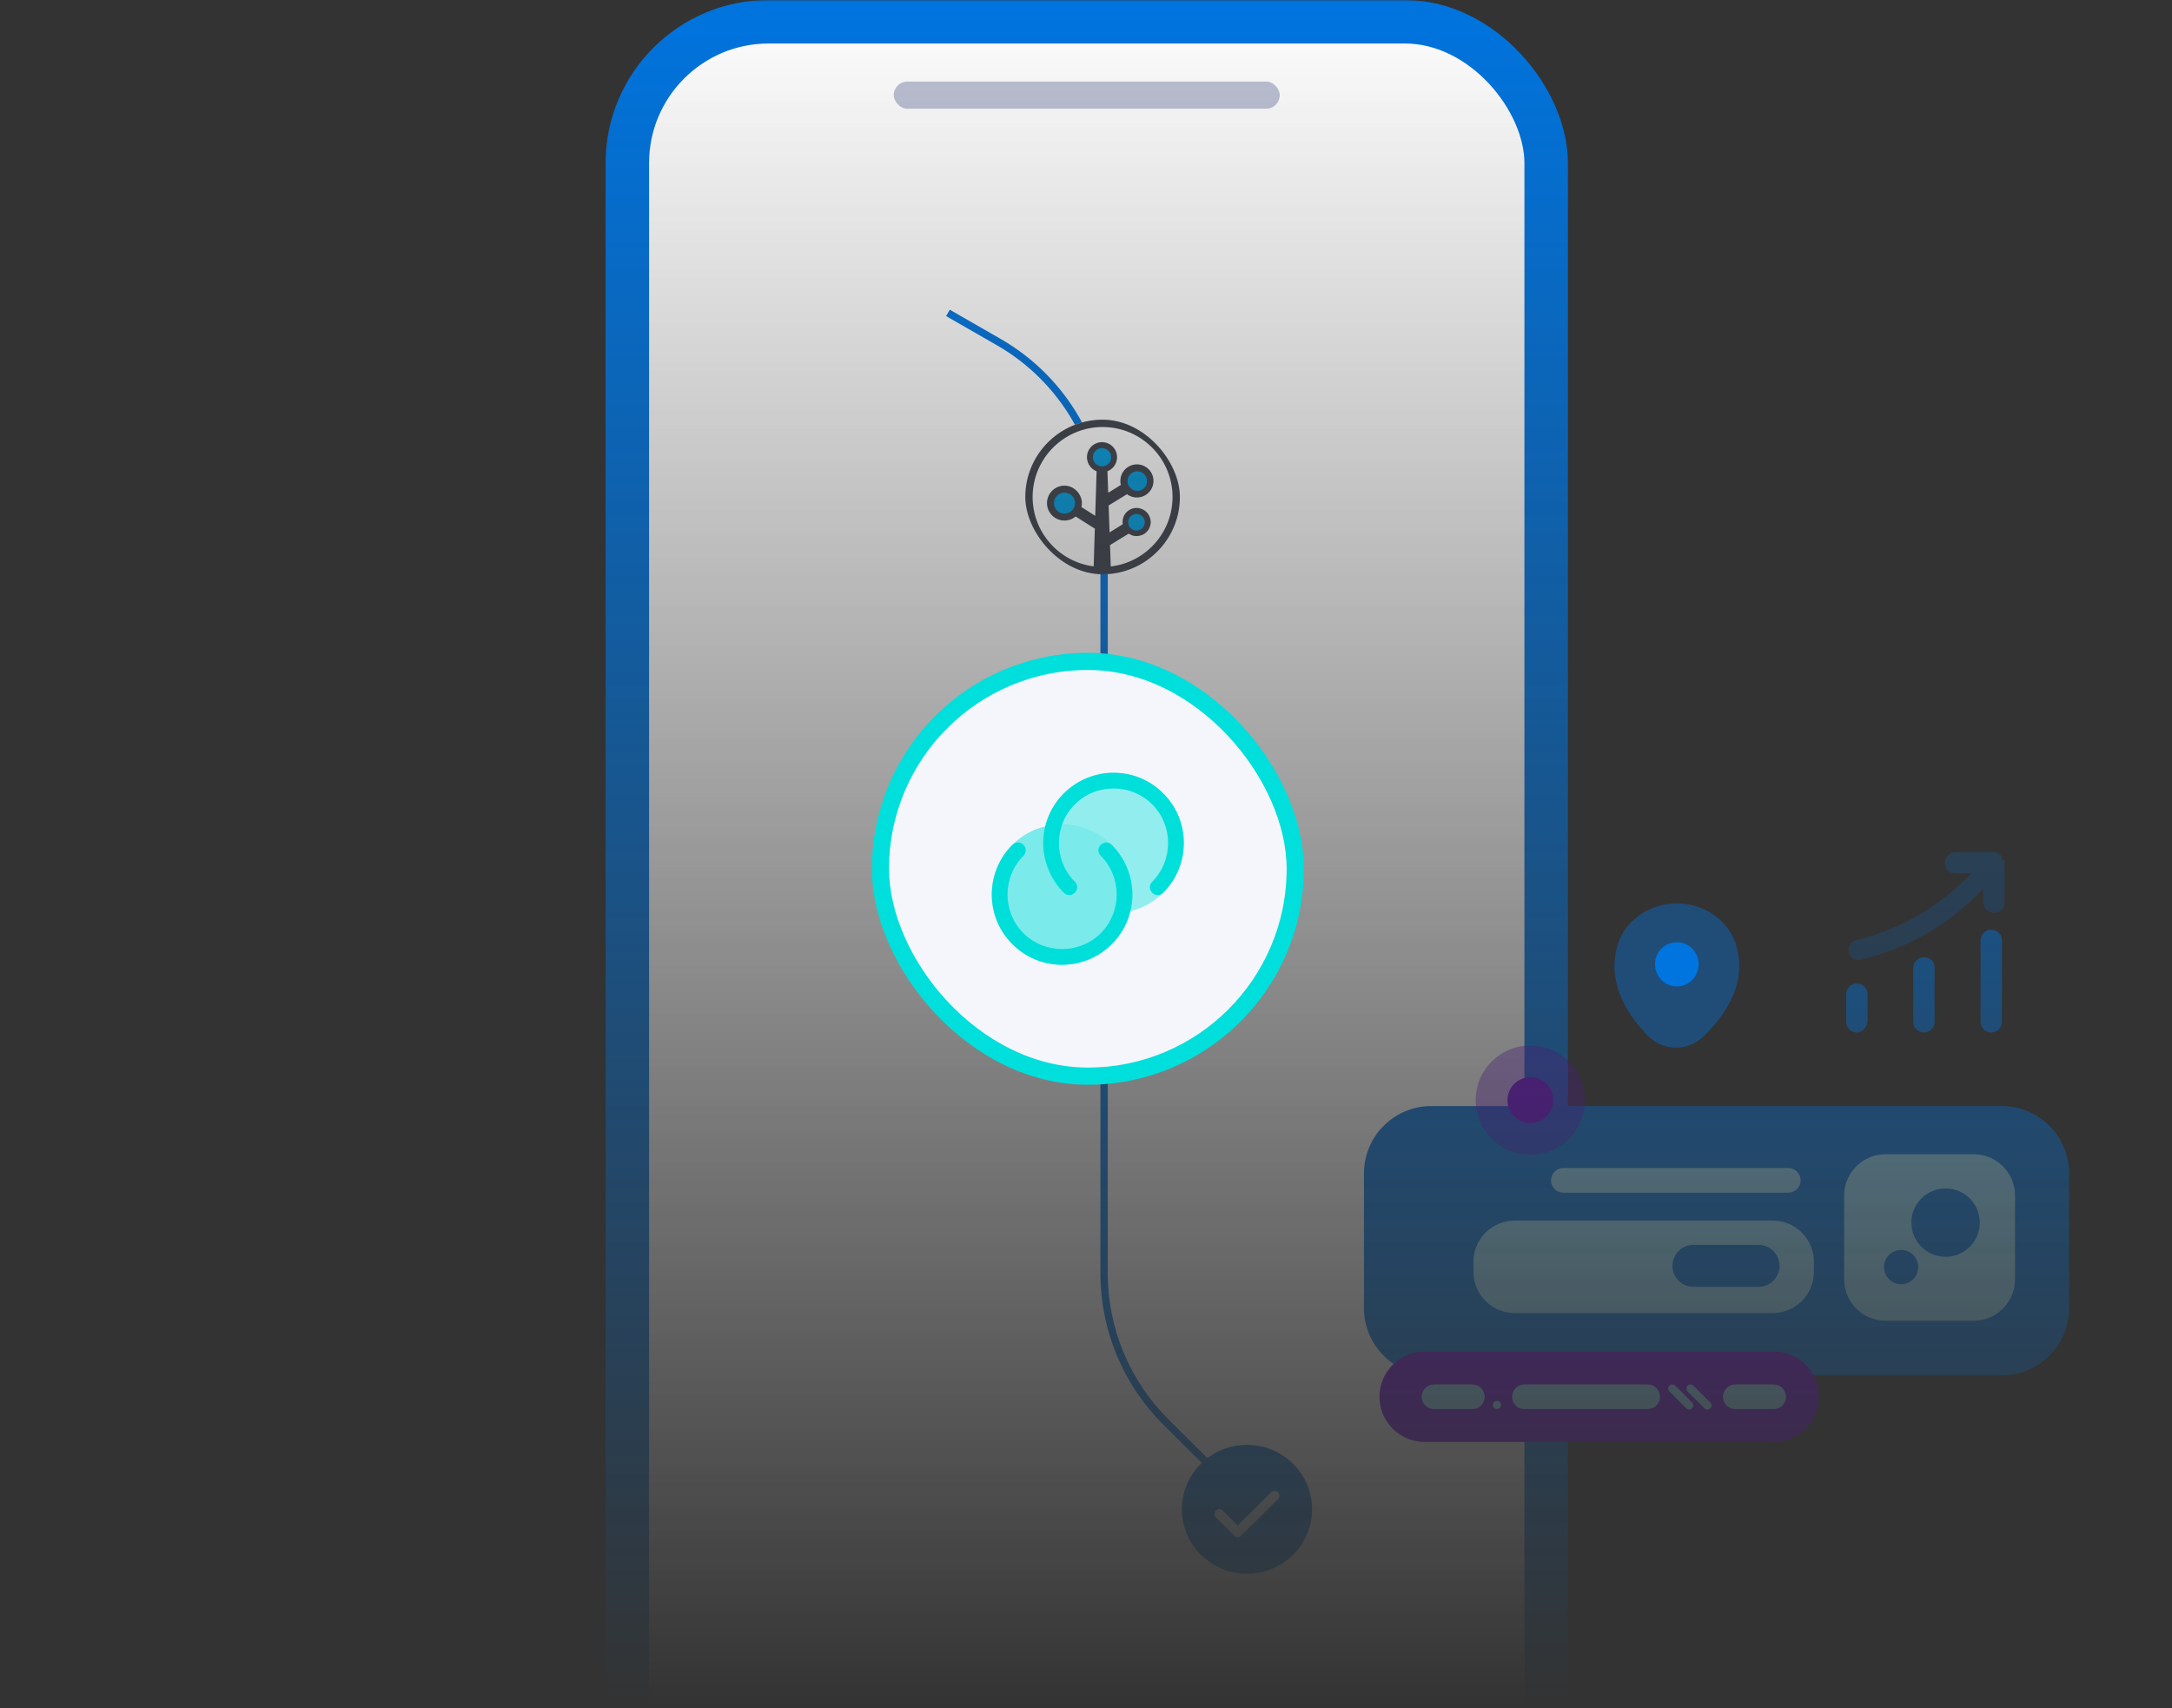 <svg width="590" height="464" viewBox="0 0 590 464" fill="none" xmlns="http://www.w3.org/2000/svg">
<rect x="0" y="0" width="590" height="464" fill="#333333" stroke="none"/>
<mask id="mask0_6126_13657" style="mask-type:alpha" maskUnits="userSpaceOnUse" x="0" y="0" width="590" height="464">
<rect x="0.5" width="589" height="464" fill="url(#paint0_linear_6126_13657)"/>
</mask>
<g mask="url(#mask0_6126_13657)">
<rect x="170.408" y="5.908" width="249.592" height="499.185" rx="38.399" fill="white"/>
<rect x="170.408" y="5.908" width="249.592" height="499.185" rx="38.399" stroke="#0074DF" stroke-width="11.815"/>
<rect x="242.773" y="22.154" width="104.858" height="7.384" rx="3.692" fill="#BDC1D5"/>
<path d="M338.729 427.5C348.499 427.5 356.419 419.665 356.419 410C356.419 400.335 348.499 392.5 338.729 392.5C328.959 392.5 321.039 400.335 321.039 410C321.039 419.665 328.959 427.5 338.729 427.5Z" fill="#0074DF"/>
<path d="M336.211 417.543C335.858 417.543 335.522 417.403 335.274 417.158L330.268 412.206C329.755 411.698 329.755 410.858 330.268 410.351C330.781 409.843 331.63 409.843 332.143 410.351L336.211 414.376L345.304 405.381C345.817 404.873 346.666 404.873 347.179 405.381C347.692 405.888 347.692 406.728 347.179 407.236L337.149 417.158C336.901 417.403 336.565 417.543 336.211 417.543Z" fill="#E0EDF9"/>
<path d="M257.5 85L271.298 92.923C289.001 103.087 299.917 121.942 299.916 142.355L299.913 345.896C299.913 361.069 305.962 375.615 316.721 386.314L333.5 403" stroke="#0074DF" stroke-width="2"/>
<g clip-path="url(#clip0_6126_13657)">
<rect x="278.508" y="114" width="42" height="42" rx="21" fill="white"/>
<path d="M320.508 135.005C320.508 123.42 311.087 114 299.508 114C287.93 114 278.508 123.42 278.508 135.005C278.508 145.949 286.92 154.965 297.616 155.923H297.668C297.844 155.939 298.02 155.952 298.196 155.963L298.297 155.969C298.456 155.978 298.619 155.986 298.783 155.99H298.911C299.11 155.99 299.309 156 299.51 156C299.711 156 299.889 156 300.078 155.992H300.158C300.325 155.987 300.491 155.98 300.656 155.971H300.69C301.062 155.951 301.433 155.92 301.8 155.879C312.304 154.739 320.508 145.813 320.508 135.005ZM301.728 153.88L301.526 148.071L306.598 144.958C308.339 146.153 310.72 145.708 311.914 143.966C312.371 143.298 312.606 142.502 312.582 141.693C312.5 139.678 310.886 138.063 308.872 137.982C306.774 137.906 305.012 139.546 304.937 141.645C304.927 141.901 304.944 142.158 304.987 142.411L301.408 144.626L301.148 137.306L306.14 134.252C308.131 135.74 310.951 135.33 312.437 133.338C313.923 131.347 313.515 128.526 311.524 127.04C309.532 125.552 306.713 125.961 305.226 127.953C304.42 129.034 304.14 130.419 304.464 131.727L301.028 133.86L300.825 128.019C302.46 127.387 303.51 125.783 303.437 124.031C303.343 121.774 301.438 120.02 299.181 120.113C296.923 120.207 295.17 122.114 295.264 124.371C295.332 125.999 296.359 127.431 297.877 128.018L297.506 140.121L293.766 137.738C294.015 136.718 293.897 135.643 293.43 134.702C292.682 133.146 291.174 132.042 289.455 131.934C286.842 131.764 284.586 133.744 284.415 136.357C284.245 138.971 286.224 141.227 288.837 141.398C290.052 141.477 291.251 141.086 292.185 140.305L297.399 143.604L297.085 153.857C287.75 152.666 280.5 144.666 280.5 135.005C280.508 124.526 289.031 115.998 299.508 115.998C309.986 115.998 318.509 124.523 318.509 135.004C318.509 144.733 311.162 152.776 301.728 153.88Z" fill="#3D424B"/>
<path d="M299.353 121.727C297.983 121.727 296.872 122.837 296.872 124.208C296.872 125.579 297.983 126.69 299.353 126.69C300.723 126.69 301.834 125.579 301.834 124.208C301.833 122.839 300.722 121.728 299.353 121.727Z" fill="#009BDE"/>
<path d="M308.705 139.607C307.462 139.61 306.454 140.62 306.457 141.864C306.459 143.108 307.469 144.116 308.712 144.113C309.956 144.111 310.964 143.1 310.961 141.857V141.854C310.956 140.612 309.947 139.606 308.705 139.607Z" fill="#009BDE"/>
<path d="M310.094 133.073C311.41 132.431 311.957 130.845 311.317 129.528C310.676 128.212 309.09 127.665 307.773 128.305C306.457 128.947 305.91 130.533 306.55 131.849C307.193 133.165 308.777 133.712 310.094 133.073Z" fill="#009BDE"/>
<path d="M289.159 133.811C287.58 133.811 286.301 135.091 286.302 136.67C286.303 138.249 287.583 139.529 289.161 139.528C290.739 139.528 292.017 138.248 292.018 136.67C292.017 135.091 290.737 133.812 289.159 133.811Z" fill="#009BDE"/>
</g>
<path d="M388.795 300.461H543.765C553.866 300.461 562.055 308.65 562.055 318.751V355.351C562.055 365.452 553.866 373.641 543.765 373.641H388.795C378.693 373.641 370.505 365.452 370.505 355.351V318.751C370.505 308.65 378.693 300.461 388.795 300.461Z" fill="#0074DF"/>
<path d="M411.437 331.57H481.537C487.717 331.57 492.727 336.58 492.727 342.76V345.5C492.727 351.68 487.717 356.69 481.537 356.69H411.437C405.256 356.69 400.247 351.68 400.247 345.5V342.76C400.247 336.58 405.256 331.57 411.437 331.57Z" fill="#8CDCFF"/>
<path d="M512.177 313.551H536.137C542.339 313.551 547.367 318.579 547.367 324.781V347.541C547.367 353.743 542.339 358.771 536.137 358.771H512.177C505.975 358.771 500.947 353.743 500.947 347.541V324.781C500.947 318.579 505.975 313.551 512.177 313.551Z" fill="#8CDCFF"/>
<path d="M528.499 341.412C523.368 341.412 519.209 337.253 519.209 332.122C519.209 326.991 523.368 322.832 528.499 322.832C533.63 322.832 537.789 326.991 537.789 332.122C537.789 337.253 533.63 341.412 528.499 341.412Z" fill="#0074DF"/>
<path d="M516.42 348.851C513.852 348.851 511.77 346.769 511.77 344.201C511.77 341.633 513.852 339.551 516.42 339.551C518.988 339.551 521.07 341.633 521.07 344.201C521.07 346.769 518.988 348.851 516.42 348.851Z" fill="#0074DF"/>
<path d="M459.988 338.18H477.708C480.851 338.18 483.398 340.727 483.398 343.87V343.88C483.398 347.022 480.851 349.57 477.708 349.57H459.988C456.846 349.57 454.298 347.022 454.298 343.88V343.87C454.298 340.727 456.846 338.18 459.988 338.18Z" fill="#0074DF"/>
<path d="M424.665 317.291H485.775C487.625 317.291 489.125 318.791 489.125 320.641C489.125 322.491 487.625 323.991 485.775 323.991H424.665C422.815 323.991 421.315 322.491 421.315 320.641C421.315 318.791 422.815 317.291 424.665 317.291Z" fill="#8CDCFF"/>
<path d="M386.99 367.152H481.79C488.572 367.152 494.07 372.648 494.07 379.427C494.07 386.207 488.572 391.702 481.79 391.702H386.99C380.208 391.702 374.71 386.207 374.71 379.427C374.71 372.648 380.208 367.152 386.99 367.152Z" fill="#6B00DF"/>
<path d="M414.084 376.082H447.564C449.414 376.082 450.914 377.582 450.914 379.432C450.914 381.282 449.414 382.782 447.564 382.782H414.084C412.234 382.782 410.734 381.282 410.734 379.432C410.734 377.582 412.234 376.082 414.084 376.082Z" fill="#8CDCFF"/>
<path d="M389.537 376.082H399.947C401.797 376.082 403.297 377.582 403.297 379.432C403.297 381.282 401.797 382.782 399.947 382.782H389.537C387.687 382.782 386.187 381.282 386.187 379.432C386.187 377.582 387.687 376.082 389.537 376.082Z" fill="#8CDCFF"/>
<path d="M471.381 376.082H481.791C483.641 376.082 485.141 377.582 485.141 379.432C485.141 381.282 483.641 382.782 481.791 382.782H471.381C469.53 382.782 468.031 381.282 468.031 379.432C468.031 377.582 469.53 376.082 471.381 376.082Z" fill="#8CDCFF"/>
<path d="M405.528 381.668C405.528 381.052 406.027 380.553 406.643 380.553C407.259 380.553 407.758 381.052 407.758 381.668C407.758 382.284 407.259 382.783 406.643 382.783C406.027 382.783 405.528 382.284 405.528 381.668Z" fill="#8CDCFF"/>
<path d="M463.802 382.912C464.092 382.912 464.372 382.802 464.592 382.582C465.032 382.142 465.032 381.442 464.592 381.002L460.002 376.412C459.562 375.972 458.862 375.972 458.422 376.412C457.982 376.852 457.982 377.552 458.422 377.992L463.012 382.582C463.232 382.802 463.512 382.912 463.802 382.912Z" fill="#8CDCFF"/>
<path d="M458.857 382.912C459.147 382.912 459.427 382.802 459.647 382.582C460.087 382.142 460.087 381.442 459.647 381.002L455.057 376.412C454.617 375.972 453.917 375.972 453.477 376.412C453.037 376.852 453.037 377.552 453.477 377.992L458.067 382.582C458.287 382.802 458.567 382.912 458.857 382.912Z" fill="#8CDCFF"/>
<path opacity="0.4" d="M415.712 313.7C407.511 313.7 400.862 307.051 400.862 298.85C400.862 290.649 407.511 284 415.712 284C423.914 284 430.562 290.649 430.562 298.85C430.562 307.051 423.914 313.7 415.712 313.7Z" fill="#6B00DF"/>
<path d="M415.715 305.081C412.275 305.081 409.485 302.292 409.485 298.851C409.485 295.41 412.275 292.621 415.715 292.621C419.156 292.621 421.945 295.41 421.945 298.851C421.945 302.292 419.156 305.081 415.715 305.081Z" fill="#6B00DF"/>
<g clip-path="url(#clip1_6126_13657)">
<path d="M504.4 280.46C503 280.46 501.5 279.36 501.5 277.56V270.06C501.5 268.66 502.6 267.16 504.4 267.16C505.8 267.16 507.3 268.26 507.3 270.06V277.56C506.9 279.36 505.8 280.46 504.4 280.46Z" fill="#0074DF"/>
<path d="M522.6 280.461C521.2 280.461 519.7 279.361 519.7 277.561V262.961C519.7 261.561 520.8 260.061 522.6 260.061C524.4 260.061 525.5 261.161 525.5 262.961V277.661C525.5 279.361 524.1 280.461 522.6 280.461Z" fill="#0074DF"/>
<path d="M540.9 280.461C539.5 280.461 538 279.361 538 277.561V255.461C538 254.061 539.1 252.561 540.9 252.561C542.3 252.561 543.8 253.661 543.8 255.461V277.661C543.7 279.361 542.3 280.461 540.9 280.461Z" fill="#0074DF"/>
<path opacity="0.4" d="M543.7 233.561C543.7 233.161 543.7 233.161 543.7 232.861V232.561L543.3 232.161L543 231.861H542.6L542.2 231.461H542H541.6H531.2C529.8 231.461 528.3 232.561 528.3 234.361C528.3 236.161 529.4 237.261 531.2 237.261H535.5C526.9 246.161 516.2 252.561 504 255.461C502.6 255.861 501.9 257.261 502.2 258.661C502.6 259.761 503.6 260.761 504.7 260.761C505.1 260.761 505.1 260.761 505.4 260.761C518.3 257.561 529.7 251.061 538.7 241.461V245.061C538.7 246.461 539.8 247.961 541.6 247.961C543.4 247.961 544.5 246.861 544.5 245.061V233.561C543.7 233.561 543.7 233.561 543.7 233.561Z" fill="#0074DF"/>
</g>
</g>
<rect x="239.167" y="179.667" width="112.667" height="112.667" rx="56.333" fill="#F4F6FC"/>
<rect x="239.167" y="179.667" width="112.667" height="112.667" rx="56.333" stroke="#00DFDB" stroke-width="4.667"/>
<g clip-path="url(#clip2_6126_13657)">
<path d="M315.969 242.507C315.116 243.36 313.836 243.36 312.983 242.507C312.129 241.653 312.129 240.373 312.983 239.52C318.743 233.76 318.743 224.267 312.983 218.507C307.223 212.747 297.729 212.747 291.969 218.507C286.209 224.267 286.209 233.76 291.969 239.52C292.823 240.373 292.823 241.653 291.969 242.507C291.116 243.36 289.836 243.36 288.983 242.507C281.516 235.04 281.516 222.88 288.983 215.52C296.449 208.053 308.609 208.053 315.969 215.52C323.436 222.88 323.436 235.04 315.969 242.507Z" fill="#00DFDB"/>
<path opacity="0.4" d="M315.977 215.52C323.443 222.987 323.443 235.147 315.977 242.507C313.417 245.067 310.323 246.773 307.017 247.52C308.51 241.227 306.91 234.4 302.003 229.493C297.097 224.587 290.163 222.88 283.977 224.48C284.83 221.173 286.43 218.08 288.99 215.52C296.457 208.053 308.617 208.053 315.977 215.52Z" fill="#00DFDB"/>
<path d="M275.014 229.492C275.867 228.638 277.147 228.638 278.001 229.492C278.854 230.345 278.854 231.625 278.001 232.478C272.241 238.238 272.241 247.732 278.001 253.492C283.761 259.252 293.254 259.252 299.014 253.492C304.774 247.732 304.774 238.238 299.014 232.478C298.161 231.625 298.161 230.345 299.014 229.492C299.867 228.638 301.147 228.638 302.001 229.492C309.467 236.958 309.467 249.118 302.001 256.478C294.534 263.945 282.374 263.945 275.014 256.478C267.547 249.118 267.547 236.958 275.014 229.492Z" fill="#00DFDB"/>
<path opacity="0.5" d="M302.001 229.492C306.907 234.399 308.614 241.332 307.014 247.519C306.161 250.825 304.561 253.919 302.001 256.479C294.534 263.945 282.374 263.945 275.014 256.479C267.547 249.012 267.547 236.852 275.014 229.492C277.574 226.932 280.667 225.225 283.974 224.479C290.161 222.879 297.094 224.585 302.001 229.492Z" fill="#00DFDB"/>
</g>
<g clip-path="url(#clip3_6126_13657)">
<path opacity="0.4" d="M439.017 258.2C440.937 249.4 448.777 245.4 455.497 245.4C462.217 245.4 470.057 249.4 471.977 258.2C474.217 268.12 468.137 276.36 462.537 281.72C460.457 283.64 457.977 284.6 455.257 284.6C452.537 284.6 450.057 283.64 447.977 281.72C442.857 276.6 436.777 268.12 439.017 258.2Z" fill="#0074DF"/>
<path d="M455.494 267.961C452.214 267.961 449.574 265.321 449.574 261.881C449.574 258.601 452.214 255.961 455.494 255.961C458.774 255.961 461.414 258.601 461.414 261.881C461.414 265.321 458.774 267.961 455.494 267.961Z" fill="#0074DF"/>
</g>
<defs>
<linearGradient id="paint0_linear_6126_13657" x1="295" y1="0" x2="295" y2="464" gradientUnits="userSpaceOnUse">
<stop stop-color="#D9D9D9"/>
<stop offset="1" stop-color="#737373" stop-opacity="0"/>
</linearGradient>
<clipPath id="clip0_6126_13657">
<rect x="278.508" y="114" width="42" height="42" rx="21" fill="white"/>
</clipPath>
<clipPath id="clip1_6126_13657">
<rect width="50" height="50" fill="white" transform="translate(498 230.961)"/>
</clipPath>
<clipPath id="clip2_6126_13657">
<rect width="53.333" height="53.333" fill="white" transform="translate(268.836 209.334)"/>
</clipPath>
<clipPath id="clip3_6126_13657">
<rect width="40" height="40" fill="white" transform="matrix(-1 0 0 1 475.5 245)"/>
</clipPath>
</defs>
</svg>
